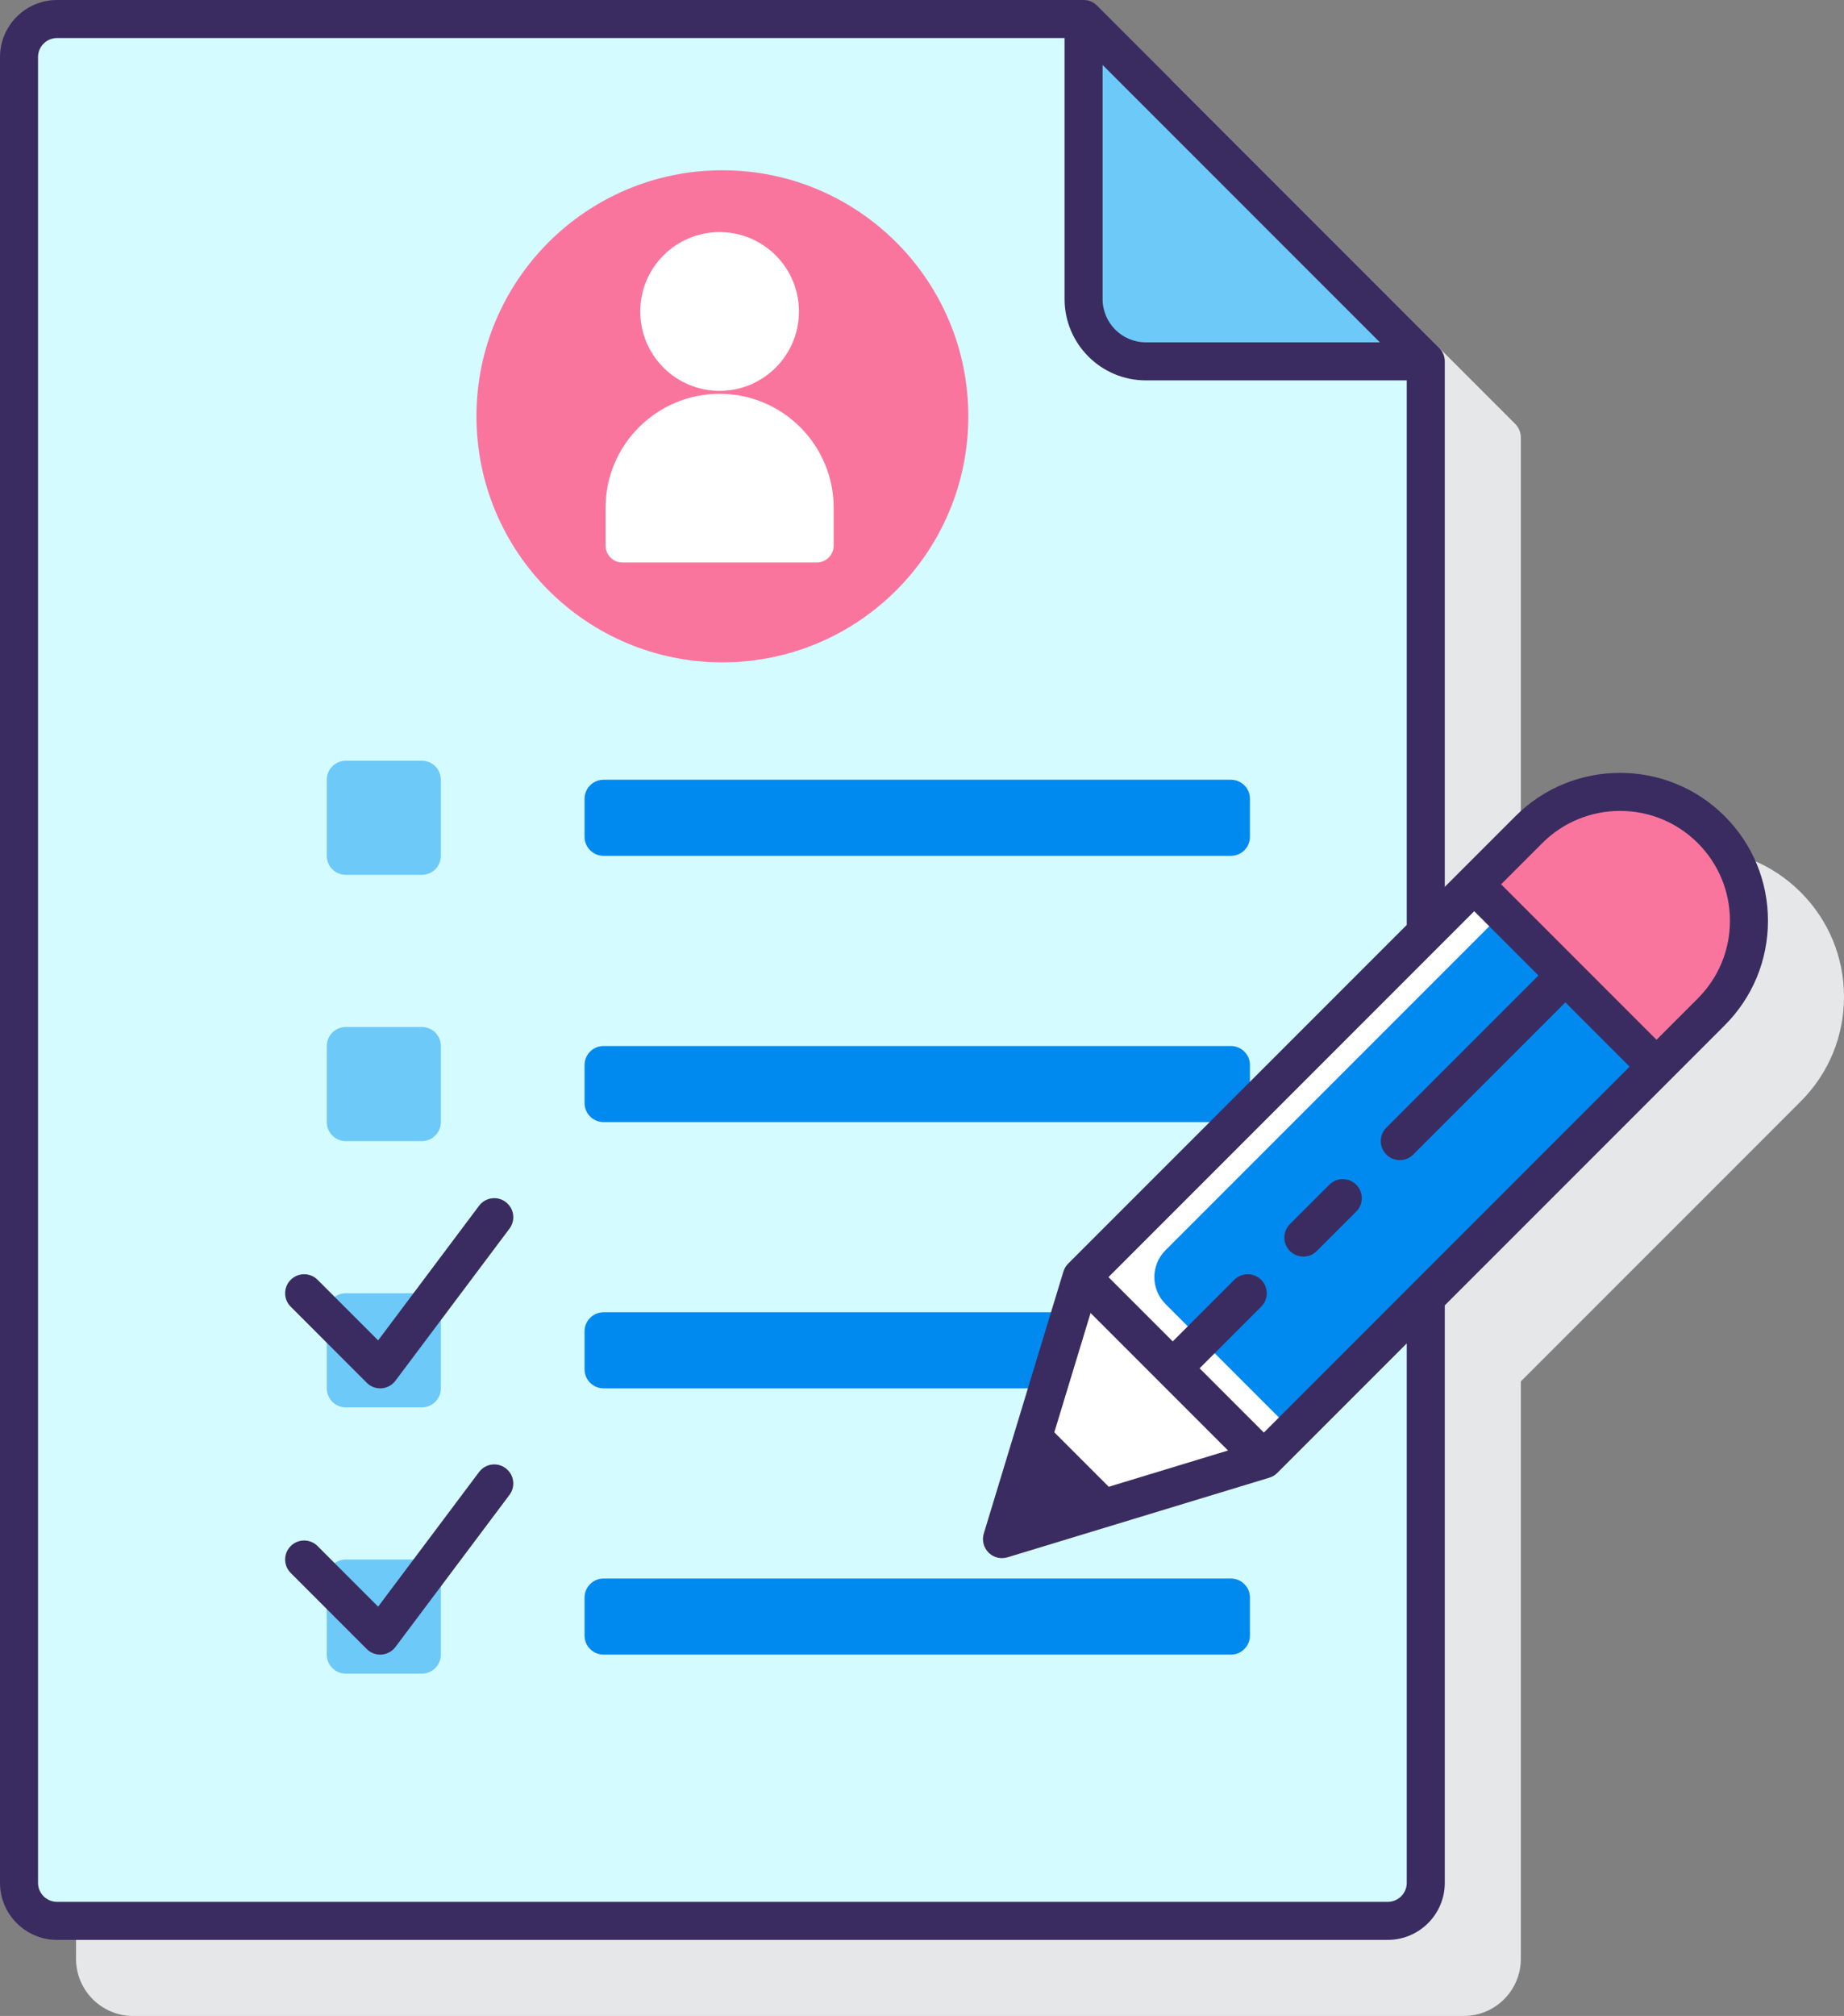 <?xml version="1.0" encoding="UTF-8"?><svg xmlns="http://www.w3.org/2000/svg" xmlns:xlink="http://www.w3.org/1999/xlink" height="106.0" preserveAspectRatio="xMidYMid meet" version="1.0" viewBox="15.0 10.5 97.0 106.0" width="97.0" zoomAndPan="magnify"><rect x="15.0" y="10.5" width="97.0" height="106.0" fill="#808080" stroke="none"/><g><g id="change1_1"><path d="M109.721,57.413c-3.033-3.033-7.969-3.033-11.002,0l-2.876,2.876L95,61.132V33.5 c0-0.265-0.105-0.52-0.293-0.707l-18-18C76.52,14.605,76.265,14.5,76,14.5H22c-1.654,0-3,1.346-3,3v96c0,1.654,1.346,3,3,3h70 c1.654,0,3-1.346,3-3V83.136l11.845-11.844l2.876-2.877c1.47-1.469,2.279-3.423,2.279-5.501 C112,60.836,111.191,58.882,109.721,57.413z" fill="#e6e7e8"/></g><g><g><g><g><g id="change2_1"><path d="M90,29.5v80c0,1.105-0.895,2-2,2H18c-1.105,0-2-0.895-2-2v-96c0-1.105,0.895-2,2-2h54L90,29.5z" fill="#d4fbff"/></g><g id="change3_5"><path d="M72,11.5v14.727c0,1.807,1.465,3.273,3.273,3.273H90L72,11.5z" fill="#6dc9f7"/></g><g><g id="change4_2"><circle cx="53" cy="32.39" fill="#fa759e" r="12.937"/></g><g fill="#fff" id="change5_3"><path d="M57.964,40.076H47.743c-0.491,0-0.889-0.398-0.889-0.889v-1.98c0-3.314,2.686-6,6-6h0 c3.314,0,6,2.686,6,6v1.98C58.853,39.677,58.455,40.076,57.964,40.076z"/><circle cx="52.853" cy="26.878" r="4.174"/></g></g><g><g><g fill="#0089ef" id="change6_3"><path d="M79.75,55.5h-33c-0.552,0-1-0.448-1-1v-2c0-0.552,0.448-1,1-1h33c0.552,0,1,0.448,1,1v2 C80.75,55.052,80.302,55.5,79.75,55.5z"/><path d="M79.75,69.5h-33c-0.552,0-1-0.448-1-1v-2c0-0.552,0.448-1,1-1h33c0.552,0,1,0.448,1,1v2 C80.75,69.052,80.302,69.5,79.75,69.5z"/><path d="M79.75,83.5h-33c-0.552,0-1-0.448-1-1v-2c0-0.552,0.448-1,1-1h33c0.552,0,1,0.448,1,1v2 C80.75,83.052,80.302,83.5,79.75,83.5z"/><path d="M79.75,97.5h-33c-0.552,0-1-0.448-1-1v-2c0-0.552,0.448-1,1-1h33c0.552,0,1,0.448,1,1v2 C80.75,97.052,80.302,97.5,79.75,97.5z"/></g></g><g id="change3_1"><path d="M37.19,56.5h-4c-0.552,0-1-0.448-1-1v-4c0-0.552,0.448-1,1-1h4c0.552,0,1,0.448,1,1v4 C38.19,56.052,37.743,56.5,37.19,56.5z" fill="#6dc9f7"/></g><g id="change3_2"><path d="M37.19,70.5h-4c-0.552,0-1-0.448-1-1v-4c0-0.552,0.448-1,1-1h4c0.552,0,1,0.448,1,1v4 C38.19,70.052,37.743,70.5,37.19,70.5z" fill="#6dc9f7"/></g><g id="change3_3"><path d="M37.19,84.5h-4c-0.552,0-1-0.448-1-1v-4c0-0.552,0.448-1,1-1h4c0.552,0,1,0.448,1,1v4 C38.19,84.052,37.743,84.5,37.19,84.5z" fill="#6dc9f7"/></g><g id="change3_4"><path d="M37.19,98.5h-4c-0.552,0-1-0.448-1-1v-4c0-0.552,0.448-1,1-1h4c0.552,0,1,0.448,1,1v4 C38.19,98.052,37.743,98.5,37.19,98.5z" fill="#6dc9f7"/></g></g></g><g><g id="change6_1"><path d="M80.236 57.513H93.796V86.722H80.236z" fill="#0089ef" transform="rotate(-134.999 87.017 72.118)"/></g><g id="change6_2"><path d="M80.236 57.513H93.796V86.722H80.236z" fill="#0089ef" transform="rotate(-134.999 87.017 72.118)"/></g><g id="change5_1"><path d="M76.309,76.236l17.74-17.74l-1.5-1.5L71.895,77.651l9.588,9.588l1.5-1.5l-6.674-6.674 C75.528,78.284,75.528,77.017,76.309,76.236z" fill="#fff"/></g><g id="change5_2"><path d="M67.707 91.427L81.484 87.239 71.895 77.651z" fill="#fff"/></g><g id="change4_1"><path d="M92.549,56.996l9.588,9.588l2.877-2.877c2.648-2.648,2.648-6.941,0-9.588l0,0 c-2.648-2.648-6.941-2.648-9.588,0L92.549,56.996z" fill="#fa759e"/></g></g></g><g fill="#3a2c60" id="change7_1"><path d="M105.721,53.413c-3.033-3.033-7.969-3.034-11.002,0l-2.876,2.876L91,57.132V29.5 c0-0.265-0.105-0.52-0.293-0.707l-18-18C72.52,10.605,72.265,10.5,72,10.5H18c-1.654,0-3,1.346-3,3v96c0,1.654,1.346,3,3,3h70 c1.654,0,3-1.346,3-3V79.136l11.845-11.844l2.876-2.877c1.47-1.469,2.279-3.423,2.279-5.501S107.191,54.882,105.721,53.413z M73,13.914L87.586,28.5H75.273C74.02,28.5,73,27.48,73,26.227V13.914z M89,109.5c0,0.551-0.449,1-1,1H18c-0.551,0-1-0.449-1-1 v-96c0-0.551,0.449-1,1-1h53v13.727c0,2.356,1.917,4.273,4.273,4.273H89v28.632L71.188,76.943 c-0.116,0.116-0.202,0.259-0.25,0.416L66.75,91.136c-0.107,0.354-0.012,0.737,0.25,0.998c0.19,0.19,0.446,0.293,0.707,0.293 c0.097,0,0.195-0.014,0.291-0.043l13.776-4.188c0.157-0.047,0.3-0.133,0.416-0.25L89,81.136V109.5z M79.598,86.767l-6.275,1.908 l-2.863-2.863l1.908-6.275L79.598,86.767z M81.483,85.825l-3.38-3.38l3.238-3.238c0.391-0.391,0.391-1.023,0-1.414 s-1.023-0.391-1.414,0l-3.238,3.238l-3.38-3.38l19.24-19.24l3.38,3.38l-8.002,8.002c-0.391,0.391-0.391,1.023,0,1.414 c0.195,0.195,0.451,0.293,0.707,0.293s0.512-0.098,0.707-0.293l8.002-8.002l3.38,3.38L81.483,85.825z M104.307,63.001 l-2.169,2.17l-8.174-8.174l2.169-2.169c2.254-2.254,5.921-2.253,8.174,0c1.092,1.092,1.693,2.543,1.693,4.087 S105.399,61.909,104.307,63.001z"/><path d="M84.927,72.793l-2.073,2.072c-0.391,0.39-0.391,1.023,0,1.414c0.195,0.195,0.451,0.293,0.707,0.293 s0.512-0.098,0.707-0.293l2.073-2.072c0.391-0.39,0.391-1.023,0-1.414S85.318,72.402,84.927,72.793z"/><path d="M40.2,87.9l-5.309,7.078l-3.185-3.185c-0.391-0.391-1.023-0.391-1.414,0s-0.391,1.023,0,1.414l4,4 C34.481,97.396,34.736,97.5,35,97.5c0.023,0,0.047-0.001,0.071-0.002c0.289-0.021,0.555-0.166,0.729-0.397l6-8 c0.332-0.442,0.242-1.069-0.2-1.4C41.158,87.368,40.532,87.458,40.2,87.9z"/><path d="M40.2,73.9l-5.309,7.078l-3.185-3.185c-0.391-0.391-1.023-0.391-1.414,0s-0.391,1.023,0,1.414l4,4 C34.481,83.396,34.736,83.5,35,83.5c0.023,0,0.047-0.001,0.071-0.002c0.289-0.021,0.555-0.166,0.729-0.397l6-8 c0.332-0.442,0.242-1.069-0.2-1.4C41.158,73.368,40.532,73.458,40.2,73.9z"/></g></g></g></g></svg>